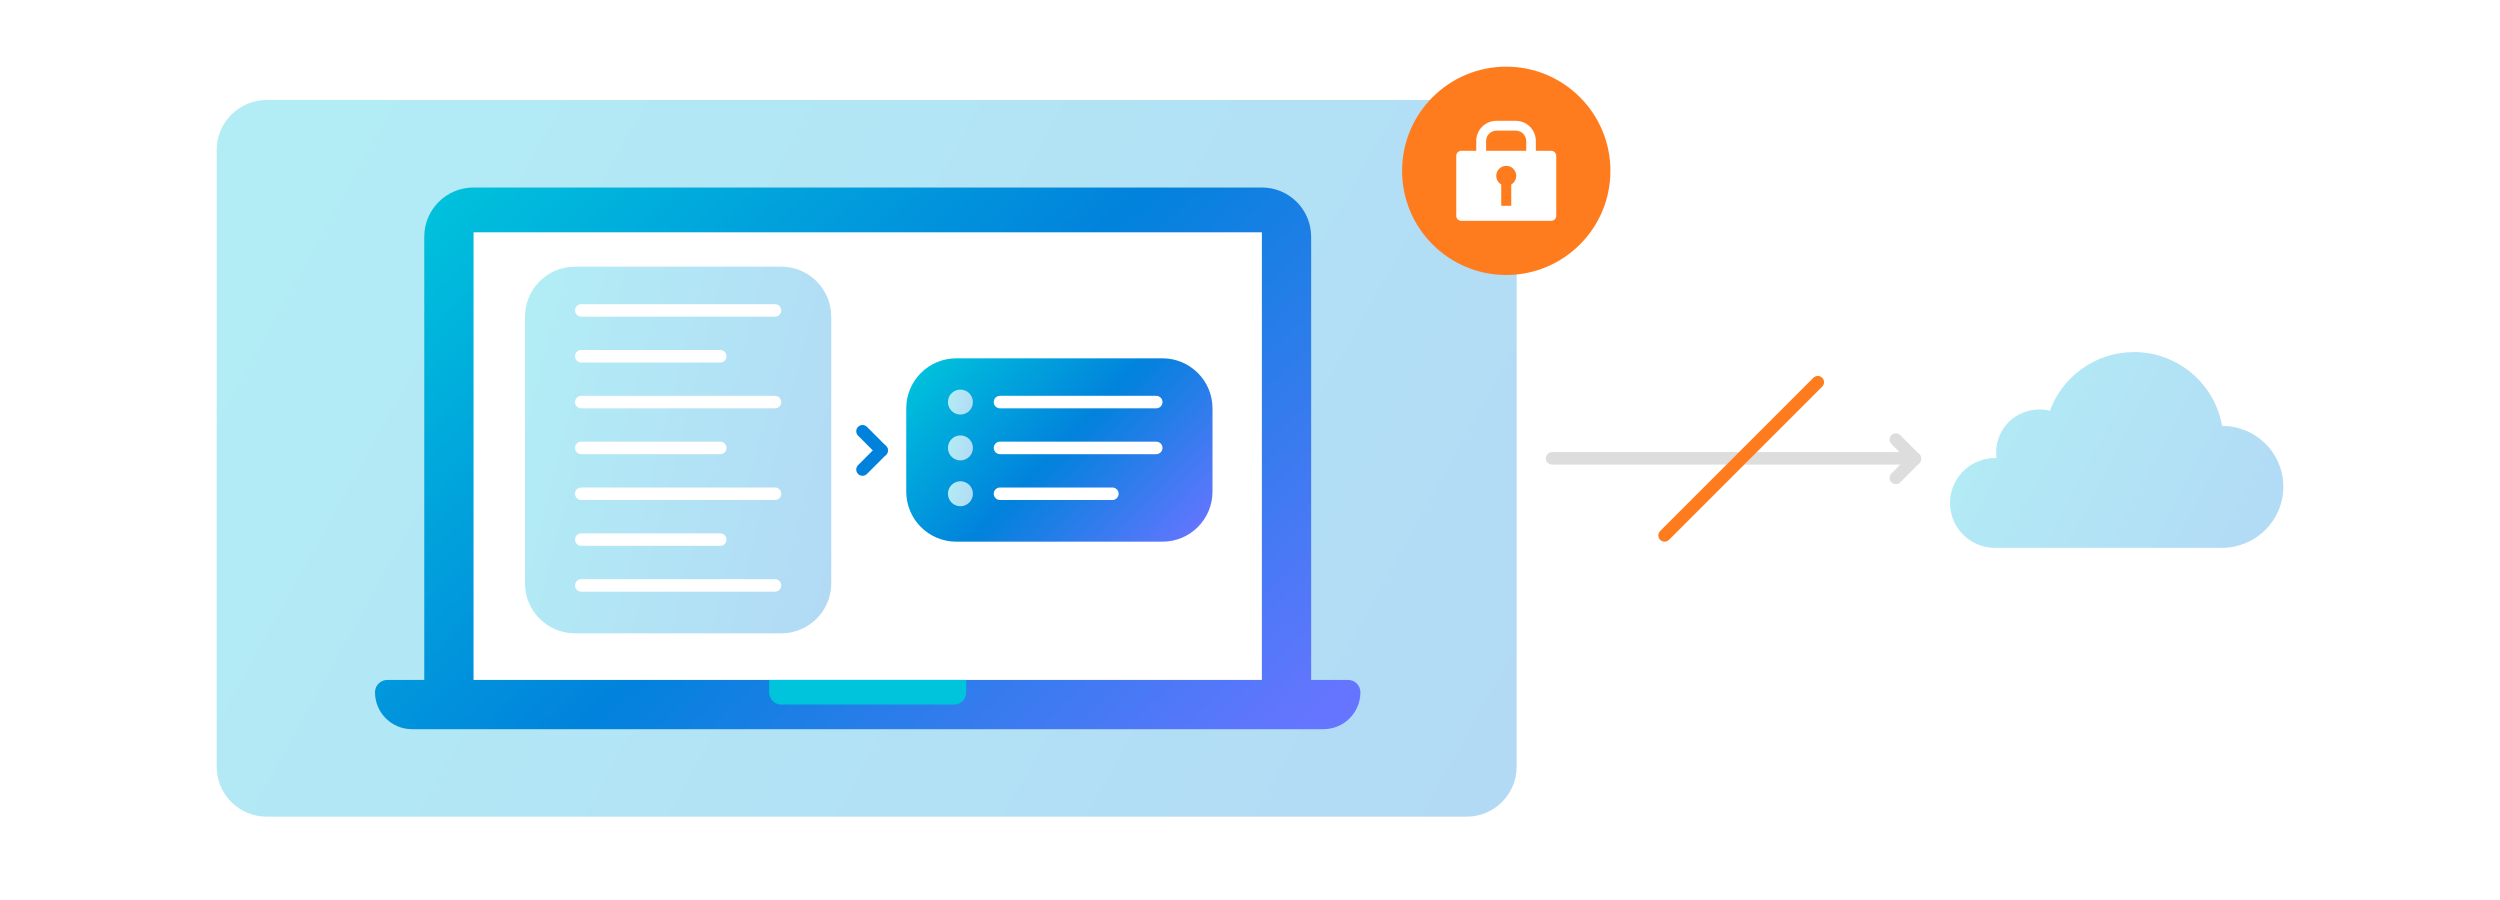 <?xml version="1.0" encoding="UTF-8"?> <svg xmlns="http://www.w3.org/2000/svg" width="1200" height="432" viewBox="0 0 1200 432" fill="none"><path d="M0 0H1200V432H0V0Z" fill="white"></path><path d="M918 223C919.657 223 921 221.657 921 220C921 218.343 919.657 217 918 217L745 217C743.343 217 742 218.343 742 220C742 221.657 743.343 223 745 223L918 223Z" fill="#DDDDDD"></path><path d="M907.88 231.506C906.708 230.335 906.706 228.435 907.877 227.262L917.058 218.071C918.229 216.899 920.128 216.897 921.3 218.068C922.472 219.239 922.474 221.138 921.303 222.31L912.123 231.503C910.952 232.675 909.052 232.676 907.88 231.506Z" fill="#DDDDDD"></path><path d="M907.877 213.12C906.706 211.948 906.708 210.049 907.88 208.878C909.052 207.707 910.952 207.708 912.123 208.881L921.303 218.073C922.473 219.246 922.472 221.146 921.3 222.316C920.128 223.487 918.228 223.485 917.058 222.313L907.877 213.12Z" fill="#DDDDDD"></path><path d="M104 72C104 58.745 114.745 48 128 48H704C717.255 48 728 58.745 728 72V368C728 381.255 717.255 392 704 392H128C114.745 392 104 381.255 104 368V72Z" fill="url(#paint0_linear_1824_337)"></path><g clip-path="url(#clip0_1824_337)"><path d="M605.7 90C618.767 90 629.35 100.578 629.35 113.637V326.363H647.088C650.339 326.363 653 329.023 653 332.272C653 342.081 645.077 350 635.263 350H197.737C187.923 350 180 342.081 180 332.272C180 329.023 182.66 326.363 185.912 326.363H203.65V113.637C203.65 100.578 214.233 90 227.3 90H605.7Z" fill="url(#paint1_linear_1824_337)"></path><path d="M605.701 111.509H227.301V326.363H605.701V111.509Z" fill="white"></path><path d="M463.799 326.363V332.272C463.799 335.522 461.257 338.181 458.123 338.181H374.875C371.742 338.181 369.199 335.522 369.199 332.272V326.363" fill="#00C3DC"></path><path d="M252 152C252 138.745 262.745 128 276 128H375C388.255 128 399 138.745 399 152V280C399 293.255 388.255 304 375 304H276C262.745 304 252 293.255 252 280V152Z" fill="url(#paint2_linear_1824_337)"></path><path d="M276 149C276 147.343 277.343 146 279 146H372C373.657 146 375 147.343 375 149V149C375 150.657 373.657 152 372 152H279C277.343 152 276 150.657 276 149V149Z" fill="white"></path><path d="M276 171C276 169.343 277.343 168 279 168H345.725C347.382 168 348.725 169.343 348.725 171V171C348.725 172.657 347.382 174 345.725 174H279C277.343 174 276 172.657 276 171V171Z" fill="white"></path><path d="M276 193C276 191.343 277.343 190 279 190H372C373.657 190 375 191.343 375 193V193C375 194.657 373.657 196 372 196H279C277.343 196 276 194.657 276 193V193Z" fill="white"></path><path d="M276 237C276 235.343 277.343 234 279 234H372C373.657 234 375 235.343 375 237V237C375 238.657 373.657 240 372 240H279C277.343 240 276 238.657 276 237V237Z" fill="white"></path><path d="M276 281C276 279.343 277.343 278 279 278H372C373.657 278 375 279.343 375 281V281C375 282.657 373.657 284 372 284H279C277.343 284 276 282.657 276 281V281Z" fill="white"></path><path d="M276 215C276 213.343 277.343 212 279 212H345.725C347.382 212 348.725 213.343 348.725 215V215C348.725 216.657 347.382 218 345.725 218H279C277.343 218 276 216.657 276 215V215Z" fill="white"></path><path d="M276 259C276 257.343 277.343 256 279 256H345.725C347.382 256 348.725 257.343 348.725 259V259C348.725 260.657 347.382 262 345.725 262H279C277.343 262 276 260.657 276 259V259Z" fill="white"></path><path d="M435 196C435 182.745 445.745 172 459 172H558C571.255 172 582 182.745 582 196V236C582 249.255 571.255 260 558 260H459C445.745 260 435 249.255 435 236V196Z" fill="url(#paint3_linear_1824_337)"></path><path d="M477 193C477 191.343 478.343 190 480 190H555C556.657 190 558 191.343 558 193V193C558 194.657 556.657 196 555 196H480C478.343 196 477 194.657 477 193V193Z" fill="white"></path><path d="M477 215C477 213.343 478.343 212 480 212H555C556.657 212 558 213.343 558 215V215C558 216.657 556.657 218 555 218H480C478.343 218 477 216.657 477 215V215Z" fill="white"></path><path d="M477 237C477 235.343 478.343 234 480 234H533.94C535.597 234 536.94 235.343 536.94 237V237C536.94 238.657 535.597 240 533.94 240H480C478.343 240 477 238.657 477 237V237Z" fill="white"></path><path d="M467 193C467 196.314 464.314 199 461 199C457.686 199 455 196.314 455 193C455 189.686 457.686 187 461 187C464.314 187 467 189.686 467 193Z" fill="url(#paint4_linear_1824_337)"></path><path d="M467 215C467 218.314 464.314 221 461 221C457.686 221 455 218.314 455 215C455 211.686 457.686 209 461 209C464.314 209 467 211.686 467 215Z" fill="url(#paint5_linear_1824_337)"></path><path d="M467 237C467 240.314 464.314 243 461 243C457.686 243 455 240.314 455 237C455 233.686 457.686 231 461 231C464.314 231 467 233.686 467 237Z" fill="url(#paint6_linear_1824_337)"></path><path d="M411.88 227.507C410.708 226.336 410.706 224.436 411.877 223.263L421.058 214.072C422.229 212.9 424.128 212.898 425.3 214.069C426.472 215.24 426.474 217.139 425.303 218.311L416.123 227.504C414.952 228.676 413.052 228.677 411.88 227.507Z" fill="#0082DC"></path><path d="M411.877 209.121C410.706 207.949 410.708 206.05 411.88 204.879C413.052 203.708 414.952 203.709 416.123 204.882L425.303 214.074C426.473 215.247 426.472 217.147 425.3 218.317C424.128 219.488 422.228 219.486 421.058 218.314L411.877 209.121Z" fill="#0082DC"></path></g><path d="M957.658 263C945.702 263 936 253.339 936 241.432C936 235.244 938.701 229.317 943.368 225.217C947.327 221.744 952.441 219.864 957.685 219.864H958.314V219.838C957.475 213.389 959.756 206.835 964.423 202.344C968.252 198.662 973.496 196.547 978.924 196.547C980.628 196.547 982.332 196.756 983.958 197.148H983.984C986.842 189.262 991.955 182.421 998.799 177.382C1006.25 171.898 1015.06 169 1024.31 169C1034.72 169 1044.76 172.76 1052.6 179.601C1059.95 186.024 1064.9 194.824 1066.58 204.381V204.407H1066.61C1074.18 204.407 1081.39 207.279 1086.88 212.475C1092.77 218.063 1096 225.583 1096 233.651C1096 249.814 1082.78 262.948 1066.58 262.948H957.658V263Z" fill="url(#paint7_linear_1824_337)"></path><path d="M773 82C773 109.614 750.614 132 723 132C695.386 132 673 109.614 673 82C673 54.386 695.386 32 723 32C750.614 32 773 54.386 773 82Z" fill="#FF7C1E"></path><path d="M744.6 72.4H737.202V67.63C737.202 62.314 732.888 58 727.572 58H718.23C712.908 58 708.6 62.314 708.6 67.63V72.4H701.4C700.074 72.4 699 73.474 699 74.8V103.6C699 104.926 700.074 106 701.4 106H744.6C745.926 106 747 104.926 747 103.6V74.8C747 73.474 745.926 72.4 744.6 72.4ZM713.334 72.4V67.66C713.334 64.924 715.554 62.704 718.29 62.704H727.566C730.344 62.704 732.594 64.954 732.594 67.732V72.4H713.334Z" fill="white"></path><path d="M727.799 84.4C727.799 81.748 725.651 79.6 722.999 79.6C720.347 79.6 718.199 81.748 718.199 84.4C718.199 86.176 719.165 87.724 720.599 88.552V98.8H725.399V88.552C726.833 87.724 727.799 86.176 727.799 84.4Z" fill="#FF7C1E"></path><path d="M874.66 185.582C875.832 184.41 875.832 182.511 874.66 181.339C873.489 180.168 871.589 180.168 870.418 181.339L796.879 254.878C795.707 256.05 795.707 257.949 796.879 259.121C798.05 260.292 799.95 260.292 801.121 259.121L874.66 185.582Z" fill="#FF7C1E"></path><defs><linearGradient id="paint0_linear_1824_337" x1="129.972" y1="48" x2="713.062" y2="372.152" gradientUnits="userSpaceOnUse"><stop stop-color="#B2EDF5"></stop><stop offset="1" stop-color="#B2DAF5"></stop></linearGradient><linearGradient id="paint1_linear_1824_337" x1="155.943" y1="137.31" x2="486.306" y2="484.301" gradientUnits="userSpaceOnUse"><stop stop-color="#00C3DC"></stop><stop offset="0.5" stop-color="#0182DC"></stop><stop offset="1" stop-color="#6675FF"></stop></linearGradient><linearGradient id="paint2_linear_1824_337" x1="258.118" y1="128" x2="426.875" y2="171.197" gradientUnits="userSpaceOnUse"><stop stop-color="#B2EDF5"></stop><stop offset="1" stop-color="#B2DAF5"></stop></linearGradient><linearGradient id="paint3_linear_1824_337" x1="427.523" y1="188.012" x2="539.4" y2="295.911" gradientUnits="userSpaceOnUse"><stop stop-color="#00C3DC"></stop><stop offset="0.5" stop-color="#0182DC"></stop><stop offset="1" stop-color="#6675FF"></stop></linearGradient><linearGradient id="paint4_linear_1824_337" x1="455.499" y1="187" x2="468.918" y2="191.112" gradientUnits="userSpaceOnUse"><stop stop-color="#B2EDF5"></stop><stop offset="1" stop-color="#B2DAF5"></stop></linearGradient><linearGradient id="paint5_linear_1824_337" x1="455.499" y1="209" x2="468.918" y2="213.112" gradientUnits="userSpaceOnUse"><stop stop-color="#B2EDF5"></stop><stop offset="1" stop-color="#B2DAF5"></stop></linearGradient><linearGradient id="paint6_linear_1824_337" x1="455.499" y1="231" x2="468.918" y2="235.112" gradientUnits="userSpaceOnUse"><stop stop-color="#B2EDF5"></stop><stop offset="1" stop-color="#B2DAF5"></stop></linearGradient><linearGradient id="paint7_linear_1824_337" x1="942.659" y1="169" x2="1096.51" y2="249.256" gradientUnits="userSpaceOnUse"><stop stop-color="#B2EDF5"></stop><stop offset="1" stop-color="#B2DAF5"></stop></linearGradient><clipPath id="clip0_1824_337"><rect width="473" height="260" fill="white" transform="translate(180 90)"></rect></clipPath></defs></svg> 